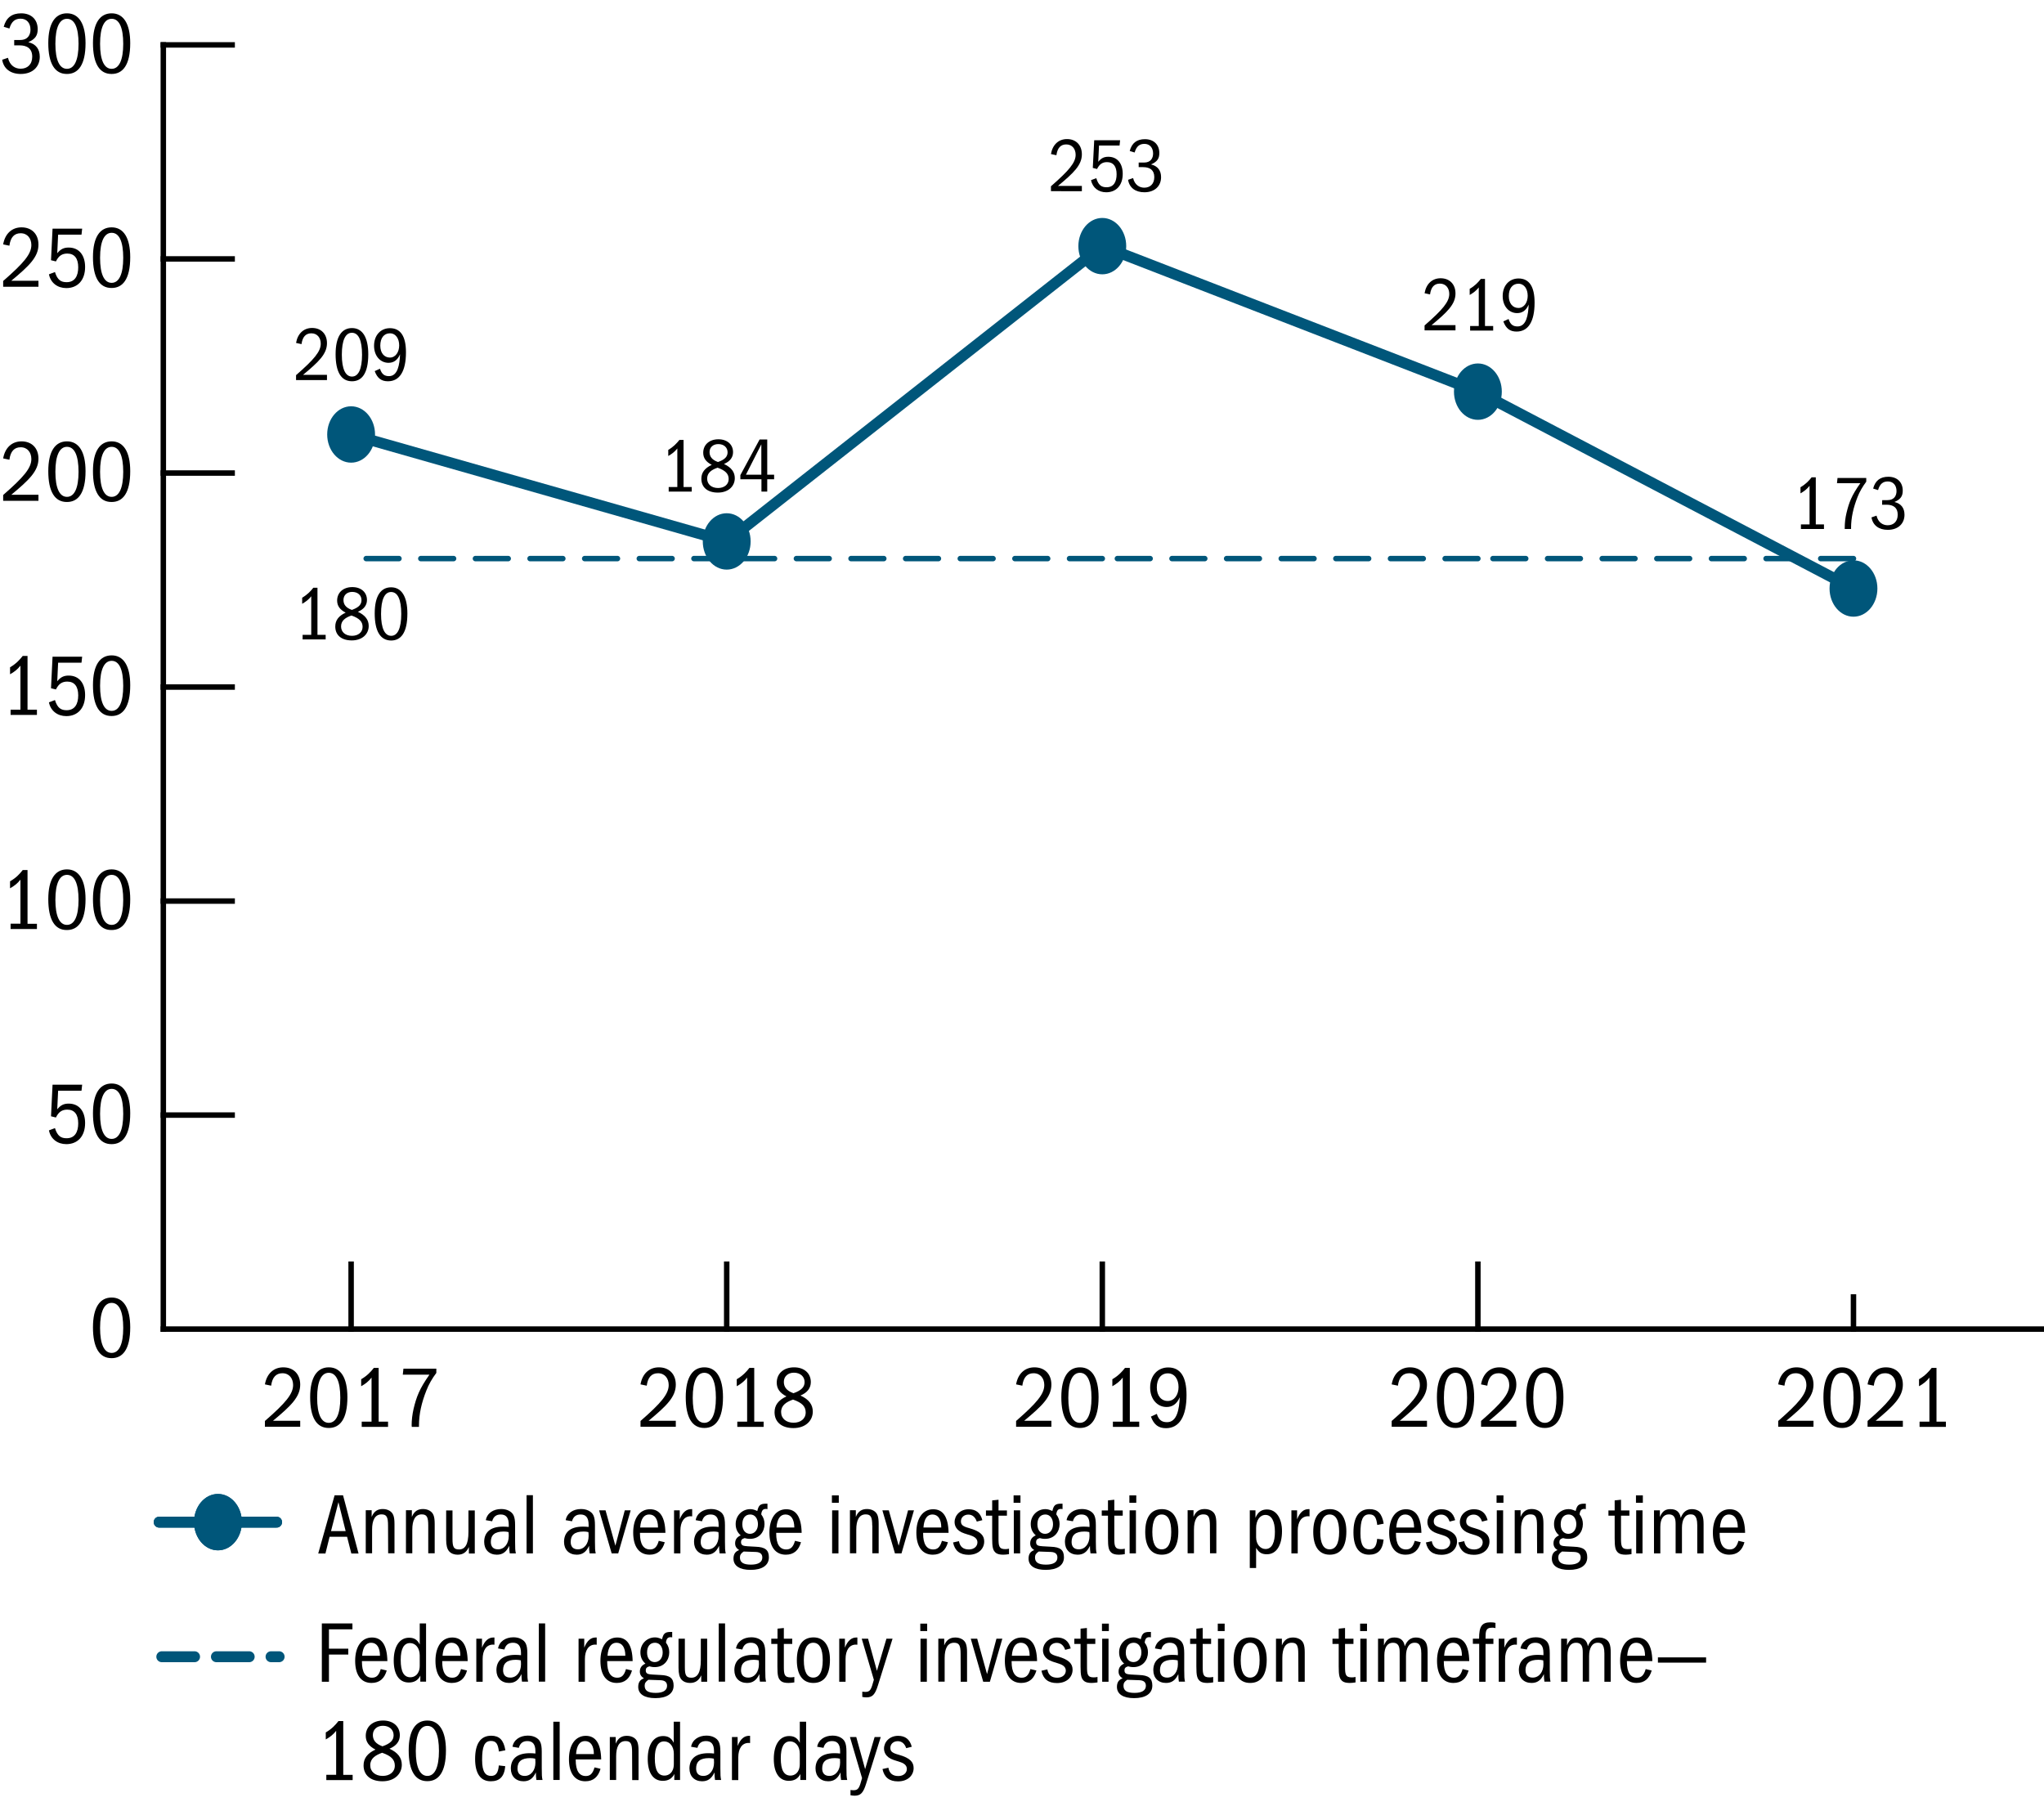 <?xml version="1.0" encoding="utf-8"?>
<!-- Generator: Adobe Illustrator 26.0.3, SVG Export Plug-In . SVG Version: 6.00 Build 0)  -->
<svg version="1.1" id="Layer_1" xmlns="http://www.w3.org/2000/svg" xmlns:xlink="http://www.w3.org/1999/xlink" x="0px" y="0px"
	 viewBox="0 0 187.1 164.94" style="enable-background:new 0 0 187.1 164.94;" xml:space="preserve">
<style type="text/css">
	.st0{fill:none;stroke:#000000;stroke-width:0.5;stroke-linecap:square;stroke-miterlimit:10;}
	.st1{fill:none;}
	.st2{fill:none;stroke:#00567A;stroke-linecap:round;stroke-miterlimit:10;stroke-dasharray:3,2;}
	.st3{fill:none;stroke:#00567A;stroke-width:0.5;stroke-linecap:round;stroke-miterlimit:10;stroke-dasharray:3,2;}
	.st4{fill:none;stroke:#00567A;stroke-linecap:round;stroke-miterlimit:10;}
	.st5{fill:#00567A;}
</style>
<g id="extras">
	<g>
		<line class="st0" x1="14.95" y1="121.66" x2="186.85" y2="121.66"/>
		<g>
			<g>
				<line class="st0" x1="32.14" y1="121.66" x2="32.14" y2="115.72"/>
				<line class="st0" x1="66.52" y1="121.66" x2="66.52" y2="115.72"/>
				<line class="st0" x1="100.9" y1="121.66" x2="100.9" y2="115.72"/>
				<line class="st0" x1="135.28" y1="121.66" x2="135.28" y2="115.72"/>
				<line class="st0" x1="169.66" y1="121.66" x2="169.66" y2="118.72"/>
			</g>
		</g>
	</g>
	<g>
		<g>
			<g>
				<path d="M8.51,121.5c0-1.85,0.65-2.73,1.71-2.73c1.1,0,1.7,0.98,1.7,2.73c0,2.02-0.69,2.82-1.7,2.82
					C9.1,124.33,8.51,123.35,8.51,121.5z M11.28,121.55c0-1.5-0.37-2.29-1.06-2.29c-0.66,0-1.06,0.75-1.06,2.29
					c0,1.5,0.38,2.29,1.06,2.29S11.28,123.05,11.28,121.55z"/>
			</g>
			<g>
				<path d="M6.1,104.19c0.75,0,1.06-0.57,1.06-1.36c0-0.81-0.34-1.26-1-1.26c-0.47,0-0.79,0.2-1.04,0.72l-0.45-0.11l0.14-2.89h2.71
					l-0.06,0.55H5.32l-0.08,1.7c0.32-0.39,0.61-0.52,1.05-0.52c0.97,0,1.5,0.73,1.5,1.78c0,1.23-0.7,1.93-1.72,1.93
					c-0.79,0-1.43-0.46-1.59-1.26l0.55-0.21C5.26,104,5.59,104.19,6.1,104.19z"/>
				<path d="M8.51,101.91c0-1.85,0.65-2.73,1.71-2.73c1.1,0,1.7,0.98,1.7,2.73c0,2.02-0.69,2.82-1.7,2.82
					C9.1,104.74,8.51,103.76,8.51,101.91z M11.28,101.96c0-1.5-0.37-2.29-1.06-2.29c-0.66,0-1.06,0.75-1.06,2.29
					c0,1.5,0.38,2.29,1.06,2.29S11.28,103.46,11.28,101.96z"/>
			</g>
			<g>
				<path d="M0.97,84.55h0.9v-4.03c-0.26,0.34-0.57,0.58-0.95,0.79v-0.64C1.47,80.36,1.8,80,2.08,79.64h0.44v4.92h0.86v0.48H0.97
					V84.55z"/>
				<path d="M4.42,82.31c0-1.85,0.65-2.73,1.71-2.73c1.1,0,1.7,0.98,1.7,2.73c0,2.02-0.69,2.82-1.7,2.82
					C5.01,85.15,4.42,84.17,4.42,82.31z M7.19,82.37c0-1.5-0.37-2.29-1.06-2.29c-0.66,0-1.06,0.75-1.06,2.29
					c0,1.5,0.38,2.29,1.06,2.29S7.19,83.87,7.19,82.37z"/>
				<path d="M8.51,82.31c0-1.85,0.65-2.73,1.71-2.73c1.1,0,1.7,0.98,1.7,2.73c0,2.02-0.69,2.82-1.7,2.82
					C9.1,85.15,8.51,84.17,8.51,82.31z M11.28,82.37c0-1.5-0.37-2.29-1.06-2.29c-0.66,0-1.06,0.75-1.06,2.29
					c0,1.5,0.38,2.29,1.06,2.29S11.28,83.87,11.28,82.37z"/>
			</g>
			<g>
				<path d="M0.97,64.96h0.9v-4.03c-0.26,0.34-0.57,0.58-0.95,0.79v-0.64c0.55-0.32,0.88-0.68,1.16-1.04h0.44v4.92h0.86v0.48H0.97
					V64.96z"/>
				<path d="M6.1,65.01c0.75,0,1.06-0.57,1.06-1.36c0-0.81-0.34-1.26-1-1.26c-0.47,0-0.79,0.2-1.04,0.72L4.67,63l0.14-2.89h2.71
					l-0.06,0.55H5.32l-0.08,1.7c0.32-0.39,0.61-0.52,1.05-0.52c0.97,0,1.5,0.73,1.5,1.78c0,1.23-0.7,1.93-1.72,1.93
					c-0.79,0-1.43-0.46-1.59-1.26l0.55-0.21C5.26,64.82,5.59,65.01,6.1,65.01z"/>
				<path d="M8.51,62.72c0-1.85,0.65-2.73,1.71-2.73c1.1,0,1.7,0.98,1.7,2.73c0,2.02-0.69,2.82-1.7,2.82
					C9.1,65.55,8.51,64.58,8.51,62.72z M11.28,62.78c0-1.5-0.37-2.29-1.06-2.29c-0.66,0-1.06,0.75-1.06,2.29
					c0,1.5,0.38,2.29,1.06,2.29S11.28,64.28,11.28,62.78z"/>
			</g>
			<g>
				<path d="M0.29,45.31c1.88-1.64,2.58-2.46,2.58-3.29c0-0.6-0.35-1.08-0.98-1.08c-0.57,0-0.93,0.36-1.03,1.14l-0.57-0.12
					c0.17-0.99,0.81-1.56,1.68-1.56c0.94,0,1.55,0.62,1.55,1.58c0,1.13-0.84,1.94-2.49,3.31h2.49v0.55H0.29V45.31z"/>
				<path d="M4.42,43.13c0-1.85,0.65-2.73,1.71-2.73c1.1,0,1.7,0.98,1.7,2.73c0,2.02-0.69,2.82-1.7,2.82
					C5.01,45.96,4.42,44.99,4.42,43.13z M7.19,43.19c0-1.5-0.37-2.29-1.06-2.29c-0.66,0-1.06,0.75-1.06,2.29
					c0,1.5,0.38,2.29,1.06,2.29S7.19,44.68,7.19,43.19z"/>
				<path d="M8.51,43.13c0-1.85,0.65-2.73,1.71-2.73c1.1,0,1.7,0.98,1.7,2.73c0,2.02-0.69,2.82-1.7,2.82
					C9.1,45.96,8.51,44.99,8.51,43.13z M11.28,43.19c0-1.5-0.37-2.29-1.06-2.29c-0.66,0-1.06,0.75-1.06,2.29
					c0,1.5,0.38,2.29,1.06,2.29S11.28,44.68,11.28,43.19z"/>
			</g>
			<g>
				<path d="M0.29,25.72c1.88-1.64,2.58-2.46,2.58-3.29c0-0.6-0.35-1.08-0.98-1.08c-0.57,0-0.93,0.36-1.03,1.14l-0.57-0.12
					c0.17-0.99,0.81-1.56,1.68-1.56c0.94,0,1.55,0.62,1.55,1.58c0,1.13-0.84,1.94-2.49,3.31h2.49v0.55H0.29V25.72z"/>
				<path d="M6.1,25.83c0.75,0,1.06-0.57,1.06-1.36c0-0.81-0.34-1.26-1-1.26c-0.47,0-0.79,0.2-1.04,0.72l-0.45-0.11l0.14-2.89h2.71
					l-0.06,0.55H5.32l-0.08,1.7c0.32-0.39,0.61-0.52,1.05-0.52c0.97,0,1.5,0.73,1.5,1.78c0,1.23-0.7,1.93-1.72,1.93
					c-0.79,0-1.43-0.46-1.59-1.26l0.55-0.21C5.26,25.64,5.59,25.83,6.1,25.83z"/>
				<path d="M8.51,23.54c0-1.85,0.65-2.73,1.71-2.73c1.1,0,1.7,0.98,1.7,2.73c0,2.02-0.69,2.82-1.7,2.82
					C9.1,26.37,8.51,25.4,8.51,23.54z M11.28,23.6c0-1.5-0.37-2.29-1.06-2.29c-0.66,0-1.06,0.75-1.06,2.29
					c0,1.5,0.38,2.29,1.06,2.29S11.28,25.09,11.28,23.6z"/>
			</g>
			<g>
				<path d="M1.3,3.66h0.55c0.7,0,0.94-0.47,0.94-0.95c0-0.61-0.35-1-0.9-1c-0.49,0-0.83,0.23-1.03,0.9L0.34,2.45
					c0.23-0.85,0.77-1.23,1.6-1.23c0.92,0,1.51,0.56,1.51,1.45c0,0.54-0.19,0.9-0.86,1.19c0.7,0.17,1.05,0.63,1.05,1.34
					C3.64,6.1,3,6.77,1.9,6.77c-0.92,0-1.57-0.47-1.7-1.3l0.53-0.18c0.17,0.74,0.69,1,1.16,1c0.62,0,1.06-0.39,1.06-1.1
					c0-0.73-0.46-1.04-1.16-1.04H1.3V3.66z"/>
				<path d="M4.42,3.95c0-1.85,0.65-2.73,1.71-2.73c1.1,0,1.7,0.98,1.7,2.73c0,2.02-0.69,2.82-1.7,2.82
					C5.01,6.78,4.42,5.8,4.42,3.95z M7.19,4.01c0-1.5-0.37-2.29-1.06-2.29c-0.66,0-1.06,0.75-1.06,2.29c0,1.5,0.38,2.29,1.06,2.29
					S7.19,5.5,7.19,4.01z"/>
				<path d="M8.51,3.95c0-1.85,0.65-2.73,1.71-2.73c1.1,0,1.7,0.98,1.7,2.73c0,2.02-0.69,2.82-1.7,2.82C9.1,6.78,8.51,5.8,8.51,3.95
					z M11.28,4.01c0-1.5-0.37-2.29-1.06-2.29c-0.66,0-1.06,0.75-1.06,2.29c0,1.5,0.38,2.29,1.06,2.29S11.28,5.5,11.28,4.01z"/>
			</g>
		</g>
		<line class="st0" x1="14.95" y1="121.66" x2="14.95" y2="4.11"/>
		<g>
			<g>
				<line class="st1" x1="14.95" y1="121.66" x2="19.25" y2="121.66"/>
				<line class="st0" x1="14.95" y1="102.07" x2="21.25" y2="102.07"/>
				<line class="st0" x1="14.95" y1="82.48" x2="21.25" y2="82.48"/>
				<line class="st0" x1="14.95" y1="62.89" x2="21.25" y2="62.89"/>
				<line class="st0" x1="14.95" y1="43.3" x2="21.25" y2="43.3"/>
				<line class="st0" x1="14.95" y1="23.7" x2="21.25" y2="23.7"/>
				<line class="st0" x1="14.95" y1="4.11" x2="21.25" y2="4.11"/>
			</g>
		</g>
	</g>
	<g>
		<g>
			<line class="st2" x1="14.81" y1="151.65" x2="25.55" y2="151.65"/>
			<g>
				<line class="st3" x1="66.52" y1="51.13" x2="32.14" y2="51.13"/>
				<line class="st3" x1="100.9" y1="51.13" x2="66.52" y2="51.13"/>
				<line class="st3" x1="135.28" y1="51.13" x2="100.9" y2="51.13"/>
				<line class="st3" x1="169.66" y1="51.13" x2="135.28" y2="51.13"/>
			</g>
		</g>
		<g>
			<line class="st4" x1="14.57" y1="139.33" x2="25.32" y2="139.33"/>
			<g>
				<line class="st4" x1="66.52" y1="49.56" x2="32.14" y2="39.77"/>
				<line class="st4" x1="100.9" y1="22.53" x2="66.52" y2="49.56"/>
				<line class="st4" x1="135.28" y1="35.85" x2="100.9" y2="22.53"/>
				<line class="st4" x1="169.66" y1="53.87" x2="135.28" y2="35.85"/>
			</g>
		</g>
	</g>
	<g>
		<g>
			<g>
				<rect x="98.53" y="71.53" class="st1" width="5.1" height="6"/>
			</g>
		</g>
		<g>
			<g>
				<rect x="17.4" y="136.33" class="st1" width="5.1" height="6"/>
				<ellipse class="st5" cx="19.95" cy="139.33" rx="2.19" ry="2.58"/>
			</g>
			<g>
				<g>
					<rect x="29.59" y="36.77" class="st1" width="5.1" height="6"/>
					<ellipse class="st5" cx="32.14" cy="39.77" rx="2.19" ry="2.58"/>
				</g>
				<g>
					<rect x="63.97" y="46.56" class="st1" width="5.1" height="6"/>
					<ellipse class="st5" cx="66.52" cy="49.56" rx="2.19" ry="2.58"/>
				</g>
				<g>
					<rect x="98.35" y="19.53" class="st1" width="5.1" height="6"/>
					<ellipse class="st5" cx="100.9" cy="22.53" rx="2.19" ry="2.58"/>
				</g>
				<g>
					<rect x="132.73" y="32.85" class="st1" width="5.1" height="6"/>
					<ellipse class="st5" cx="135.28" cy="35.85" rx="2.19" ry="2.58"/>
				</g>
				<g>
					<rect x="167.11" y="50.87" class="st1" width="5.1" height="6"/>
					<ellipse class="st5" cx="169.66" cy="53.87" rx="2.19" ry="2.58"/>
				</g>
			</g>
		</g>
	</g>
	<g>
		<g>
			<path d="M162.77,130.07c1.88-1.64,2.58-2.46,2.58-3.29c0-0.6-0.35-1.08-0.98-1.08c-0.57,0-0.93,0.36-1.03,1.14l-0.57-0.12
				c0.17-0.99,0.81-1.56,1.68-1.56c0.94,0,1.55,0.62,1.55,1.58c0,1.13-0.84,1.94-2.49,3.31H166v0.55h-3.23V130.07z"/>
			<path d="M166.91,127.89c0-1.85,0.65-2.73,1.71-2.73c1.1,0,1.7,0.98,1.7,2.73c0,2.02-0.69,2.82-1.7,2.82
				C167.49,130.72,166.91,129.74,166.91,127.89z M169.67,127.95c0-1.5-0.37-2.29-1.06-2.29c-0.66,0-1.06,0.75-1.06,2.29
				c0,1.5,0.38,2.29,1.06,2.29S169.67,129.44,169.67,127.95z"/>
			<path d="M170.95,130.07c1.88-1.64,2.58-2.46,2.58-3.29c0-0.6-0.35-1.08-0.98-1.08c-0.57,0-0.93,0.36-1.03,1.14l-0.57-0.12
				c0.17-0.99,0.81-1.56,1.68-1.56c0.94,0,1.55,0.62,1.55,1.58c0,1.13-0.84,1.94-2.49,3.31h2.49v0.55h-3.23V130.07z"/>
			<path d="M175.71,130.13h0.9v-4.03c-0.26,0.34-0.57,0.58-0.95,0.79v-0.64c0.55-0.32,0.88-0.68,1.16-1.04h0.44v4.92h0.86v0.48
				h-2.41V130.13z"/>
		</g>
		<g>
			<path d="M127.39,130.07c1.88-1.64,2.58-2.46,2.58-3.29c0-0.6-0.35-1.08-0.98-1.08c-0.57,0-0.93,0.36-1.03,1.14l-0.57-0.12
				c0.17-0.99,0.81-1.56,1.68-1.56c0.94,0,1.55,0.62,1.55,1.58c0,1.13-0.84,1.94-2.49,3.31h2.49v0.55h-3.23
				C127.39,130.6,127.39,130.07,127.39,130.07z"/>
			<path d="M131.53,127.89c0-1.85,0.65-2.73,1.71-2.73c1.1,0,1.7,0.98,1.7,2.73c0,2.02-0.69,2.82-1.7,2.82
				C132.11,130.72,131.53,129.74,131.53,127.89z M134.29,127.95c0-1.5-0.37-2.29-1.06-2.29c-0.66,0-1.06,0.75-1.06,2.29
				c0,1.5,0.38,2.29,1.06,2.29S134.29,129.44,134.29,127.95z"/>
			<path d="M135.57,130.07c1.88-1.64,2.58-2.46,2.58-3.29c0-0.6-0.35-1.08-0.98-1.08c-0.57,0-0.93,0.36-1.03,1.14l-0.57-0.12
				c0.17-0.99,0.81-1.56,1.68-1.56c0.94,0,1.55,0.62,1.55,1.58c0,1.13-0.84,1.94-2.49,3.31h2.49v0.55h-3.23V130.07z"/>
			<path d="M139.7,127.89c0-1.85,0.65-2.73,1.71-2.73c1.1,0,1.7,0.98,1.7,2.73c0,2.02-0.69,2.82-1.7,2.82
				C140.29,130.72,139.7,129.74,139.7,127.89z M142.47,127.95c0-1.5-0.37-2.29-1.06-2.29c-0.66,0-1.06,0.75-1.06,2.29
				c0,1.5,0.38,2.29,1.06,2.29S142.47,129.44,142.47,127.95z"/>
		</g>
		<g>
			<path d="M93.01,130.07c1.88-1.64,2.58-2.46,2.58-3.29c0-0.6-0.35-1.08-0.98-1.08c-0.57,0-0.93,0.36-1.03,1.14l-0.57-0.12
				c0.17-0.99,0.81-1.56,1.68-1.56c0.94,0,1.55,0.62,1.55,1.58c0,1.13-0.84,1.94-2.49,3.31h2.49v0.55h-3.23V130.07z"/>
			<path d="M97.15,127.89c0-1.85,0.65-2.73,1.71-2.73c1.1,0,1.7,0.98,1.7,2.73c0,2.02-0.69,2.82-1.7,2.82
				C97.73,130.72,97.15,129.74,97.15,127.89z M99.91,127.95c0-1.5-0.37-2.29-1.06-2.29c-0.66,0-1.06,0.75-1.06,2.29
				c0,1.5,0.38,2.29,1.06,2.29S99.91,129.44,99.91,127.95z"/>
			<path d="M101.87,130.13h0.9v-4.03c-0.26,0.34-0.57,0.58-0.95,0.79v-0.64c0.55-0.32,0.88-0.68,1.16-1.04h0.44v4.92h0.86v0.48
				h-2.41C101.87,130.61,101.87,130.13,101.87,130.13z"/>
			<path d="M106.83,130.18c0.92,0,1.11-1.2,1.16-2.28c-0.28,0.65-0.7,0.89-1.21,0.89c-0.83,0-1.5-0.7-1.5-1.78
				c0-1.11,0.7-1.84,1.65-1.84c1.11,0,1.68,0.83,1.68,2.53c0,1.96-0.66,3.03-1.88,3.03c-0.67,0-1.1-0.3-1.38-1.06l0.54-0.25
				C106.08,130.04,106.41,130.18,106.83,130.18z M107.88,126.97c0-0.7-0.35-1.26-0.98-1.26c-0.62,0-1.01,0.5-1.01,1.29
				c0,0.77,0.42,1.24,1,1.24C107.51,128.24,107.88,127.65,107.88,126.97z"/>
		</g>
		<g>
			<path d="M58.63,130.07c1.88-1.64,2.58-2.46,2.58-3.29c0-0.6-0.35-1.08-0.98-1.08c-0.57,0-0.93,0.36-1.03,1.14l-0.57-0.12
				c0.17-0.99,0.81-1.56,1.68-1.56c0.94,0,1.55,0.62,1.55,1.58c0,1.13-0.84,1.94-2.49,3.31h2.49v0.55h-3.23V130.07z"/>
			<path d="M62.77,127.89c0-1.85,0.65-2.73,1.71-2.73c1.1,0,1.7,0.98,1.7,2.73c0,2.02-0.69,2.82-1.7,2.82
				C63.35,130.72,62.77,129.74,62.77,127.89z M65.53,127.95c0-1.5-0.37-2.29-1.06-2.29c-0.66,0-1.06,0.75-1.06,2.29
				c0,1.5,0.38,2.29,1.06,2.29S65.53,129.44,65.53,127.95z"/>
			<path d="M67.49,130.13h0.9v-4.03c-0.26,0.34-0.57,0.58-0.95,0.79v-0.64c0.55-0.32,0.88-0.68,1.16-1.04h0.44v4.92h0.86v0.48h-2.41
				C67.49,130.61,67.49,130.13,67.49,130.13z"/>
			<path d="M74.4,129.21c0,0.83-0.66,1.51-1.77,1.51c-1.11,0-1.73-0.58-1.73-1.45c0-0.63,0.33-1.1,1.09-1.45
				c-0.62-0.32-0.89-0.72-0.89-1.26c0-0.82,0.62-1.4,1.59-1.4c0.93,0,1.53,0.55,1.53,1.35c0,0.55-0.32,0.97-0.95,1.23
				C74.06,128.1,74.4,128.59,74.4,129.21z M71.5,129.25c0,0.6,0.47,0.98,1.14,0.98c0.63,0,1.11-0.35,1.11-0.94
				c0-0.54-0.32-0.89-1.16-1.18C71.97,128.33,71.5,128.64,71.5,129.25z M73.65,126.51c0-0.5-0.39-0.86-0.98-0.86
				c-0.54,0-0.92,0.34-0.92,0.84c0,0.46,0.24,0.81,0.88,1.04C73.37,127.27,73.65,126.95,73.65,126.51z"/>
		</g>
		<g>
			<path d="M24.25,130.07c1.88-1.64,2.58-2.46,2.58-3.29c0-0.6-0.35-1.08-0.98-1.08c-0.57,0-0.93,0.36-1.03,1.14l-0.57-0.12
				c0.17-0.99,0.81-1.56,1.68-1.56c0.94,0,1.55,0.62,1.55,1.58c0,1.13-0.84,1.94-2.49,3.31h2.49v0.55h-3.23V130.07z"/>
			<path d="M28.39,127.89c0-1.85,0.65-2.73,1.71-2.73c1.1,0,1.7,0.98,1.7,2.73c0,2.02-0.69,2.82-1.7,2.82
				C28.97,130.72,28.39,129.74,28.39,127.89z M31.15,127.95c0-1.5-0.37-2.29-1.06-2.29c-0.66,0-1.06,0.75-1.06,2.29
				c0,1.5,0.38,2.29,1.06,2.29S31.15,129.44,31.15,127.95z"/>
			<path d="M33.11,130.13h0.9v-4.03c-0.26,0.34-0.57,0.58-0.95,0.79v-0.64c0.55-0.32,0.88-0.68,1.16-1.04h0.44v4.92h0.86v0.48h-2.41
				V130.13z"/>
			<path d="M37.68,130.5c0-0.51,0.06-1.03,0.18-1.55c0.26-1.08,0.53-1.82,1.45-3.12h-2.44l0.06-0.55h3.01v0.39
				c-0.39,0.52-0.7,1.06-0.91,1.61c-0.44,1.11-0.68,2.14-0.68,3.23v0.1h-0.66v-0.11H37.68z"/>
		</g>
	</g>
	<g>
		<g>
			<path d="M27.1,34.34c1.65-1.44,2.26-2.16,2.26-2.88c0-0.53-0.31-0.95-0.86-0.95c-0.5,0-0.81,0.31-0.9,0.99l-0.5-0.11
				c0.15-0.87,0.71-1.37,1.47-1.37c0.82,0,1.36,0.55,1.36,1.39c0,0.99-0.74,1.7-2.19,2.9h2.19v0.48H27.1V34.34z"/>
			<path d="M30.72,32.42c0-1.62,0.57-2.39,1.5-2.39c0.96,0,1.49,0.85,1.49,2.4c0,1.77-0.6,2.47-1.49,2.47
				C31.23,34.9,30.72,34.05,30.72,32.42z M33.14,32.47c0-1.32-0.32-2.01-0.93-2.01c-0.58,0-0.92,0.66-0.92,2.01
				c0,1.32,0.34,2,0.93,2C32.81,34.47,33.14,33.78,33.14,32.47z"/>
			<path d="M35.61,34.43c0.8,0,0.97-1.05,1.01-2c-0.25,0.57-0.61,0.78-1.06,0.78c-0.73,0-1.32-0.61-1.32-1.56
				c0-0.97,0.61-1.61,1.45-1.61c0.97,0,1.47,0.73,1.47,2.21c0,1.72-0.57,2.65-1.65,2.65c-0.59,0-0.97-0.27-1.21-0.93l0.48-0.22
				C34.96,34.31,35.25,34.43,35.61,34.43z M36.54,31.62c0-0.62-0.31-1.11-0.85-1.11c-0.54,0-0.88,0.43-0.88,1.13
				c0,0.67,0.36,1.09,0.88,1.09C36.22,32.73,36.54,32.21,36.54,31.62z"/>
		</g>
	</g>
	<g>
		<g>
			<path d="M96.2,17.05c1.65-1.44,2.26-2.16,2.26-2.88c0-0.53-0.31-0.95-0.86-0.95c-0.5,0-0.81,0.31-0.9,0.99l-0.5-0.11
				c0.15-0.87,0.71-1.37,1.47-1.37c0.82,0,1.36,0.55,1.36,1.39c0,0.99-0.74,1.7-2.19,2.9h2.19v0.48H96.2V17.05z"/>
			<path d="M101.29,17.14c0.66,0,0.92-0.5,0.92-1.19c0-0.71-0.29-1.11-0.88-1.11c-0.41,0-0.69,0.18-0.91,0.63l-0.39-0.1l0.13-2.53
				h2.37l-0.05,0.48h-1.88l-0.07,1.49c0.28-0.34,0.53-0.46,0.92-0.46c0.85,0,1.32,0.64,1.32,1.56c0,1.08-0.62,1.69-1.51,1.69
				c-0.69,0-1.25-0.4-1.39-1.11l0.48-0.18C100.55,16.97,100.84,17.14,101.29,17.14z"/>
			<path d="M104.24,14.88h0.48c0.62,0,0.83-0.41,0.83-0.83c0-0.53-0.31-0.88-0.79-0.88c-0.43,0-0.73,0.2-0.9,0.79l-0.45-0.14
				c0.2-0.75,0.67-1.08,1.39-1.08c0.8,0,1.32,0.49,1.32,1.27c0,0.48-0.17,0.79-0.76,1.04c0.61,0.15,0.92,0.55,0.92,1.17
				c0,0.79-0.56,1.38-1.53,1.38c-0.81,0-1.37-0.41-1.49-1.14l0.46-0.16c0.15,0.64,0.6,0.88,1.02,0.88c0.54,0,0.92-0.34,0.92-0.97
				c0-0.64-0.4-0.91-1.02-0.91h-0.41v-0.42H104.24z"/>
		</g>
	</g>
	<g>
		<g>
			<path d="M61.21,44.58H62v-3.53c-0.23,0.3-0.5,0.5-0.83,0.69v-0.56c0.48-0.28,0.77-0.6,1.02-0.91h0.38v4.31h0.75V45h-2.11V44.58z"
				/>
			<path d="M67.26,43.77c0,0.73-0.58,1.32-1.55,1.32s-1.51-0.5-1.51-1.27c0-0.55,0.29-0.96,0.95-1.27
				c-0.54-0.28-0.78-0.63-0.78-1.11c0-0.72,0.55-1.23,1.39-1.23c0.81,0,1.34,0.48,1.34,1.18c0,0.48-0.28,0.85-0.83,1.08
				C66.97,42.8,67.26,43.23,67.26,43.77z M64.73,43.81c0,0.53,0.41,0.86,1,0.86c0.55,0,0.97-0.31,0.97-0.82
				c0-0.47-0.28-0.78-1.02-1.04C65.14,43,64.73,43.27,64.73,43.81z M66.6,41.4c0-0.44-0.34-0.75-0.85-0.75
				c-0.47,0-0.8,0.29-0.8,0.73c0,0.4,0.21,0.71,0.77,0.91C66.36,42.07,66.6,41.79,66.6,41.4z"/>
			<path d="M69.7,43.87h-1.93v-0.38l1.76-3.26h0.7v3.22h0.63v0.42h-0.63V45H69.7V43.87z M68.28,43.45h1.41v-2.78L68.28,43.45z"/>
		</g>
	</g>
	<g>
		<g>
			<path d="M164.85,48h0.79v-3.53c-0.23,0.3-0.5,0.5-0.83,0.69V44.6c0.48-0.28,0.77-0.59,1.02-0.91h0.38V48h0.75v0.42h-2.11V48z"/>
			<path d="M168.86,48.32c0-0.45,0.05-0.9,0.16-1.36c0.23-0.95,0.46-1.6,1.27-2.73h-2.14l0.05-0.48h2.63v0.34
				c-0.34,0.46-0.61,0.92-0.8,1.41c-0.38,0.97-0.59,1.88-0.59,2.83v0.09h-0.58L168.86,48.32L168.86,48.32z"/>
			<path d="M172.29,45.78h0.48c0.62,0,0.83-0.41,0.83-0.83c0-0.53-0.31-0.88-0.79-0.88c-0.43,0-0.73,0.2-0.9,0.79l-0.45-0.14
				c0.2-0.75,0.67-1.08,1.39-1.08c0.8,0,1.32,0.49,1.32,1.27c0,0.48-0.17,0.79-0.76,1.04c0.61,0.15,0.92,0.55,0.92,1.17
				c0,0.79-0.56,1.38-1.53,1.38c-0.81,0-1.37-0.41-1.49-1.14l0.46-0.16c0.15,0.64,0.6,0.88,1.02,0.88c0.54,0,0.92-0.34,0.92-0.97
				c0-0.64-0.4-0.91-1.02-0.91h-0.41L172.29,45.78L172.29,45.78z"/>
		</g>
	</g>
	<g>
		<g>
			<path d="M130.4,29.79c1.65-1.44,2.26-2.16,2.26-2.88c0-0.53-0.31-0.95-0.86-0.95c-0.5,0-0.81,0.31-0.9,0.99l-0.5-0.11
				c0.15-0.87,0.71-1.37,1.47-1.37c0.82,0,1.36,0.55,1.36,1.39c0,0.99-0.74,1.7-2.19,2.9h2.19v0.48h-2.83V29.79z"/>
			<path d="M134.57,29.84h0.79v-3.53c-0.23,0.3-0.5,0.5-0.83,0.69v-0.56c0.48-0.28,0.77-0.59,1.02-0.91h0.38v4.31h0.75v0.42h-2.11
				V29.84z"/>
			<path d="M138.92,29.88c0.8,0,0.97-1.05,1.01-2c-0.25,0.57-0.61,0.78-1.06,0.78c-0.73,0-1.32-0.61-1.32-1.56
				c0-0.97,0.61-1.61,1.45-1.61c0.97,0,1.47,0.73,1.47,2.21c0,1.72-0.57,2.65-1.65,2.65c-0.59,0-0.97-0.27-1.21-0.93l0.48-0.22
				C138.26,29.76,138.55,29.88,138.92,29.88z M139.84,27.08c0-0.62-0.31-1.11-0.85-1.11c-0.54,0-0.88,0.43-0.88,1.13
				c0,0.67,0.36,1.09,0.88,1.09C139.52,28.19,139.84,27.67,139.84,27.08z"/>
		</g>
	</g>
	<g>
		<g>
			<path d="M27.7,58.11h0.79v-3.53c-0.23,0.3-0.5,0.5-0.83,0.69v-0.56c0.48-0.28,0.77-0.59,1.02-0.91h0.38v4.31h0.75v0.42H27.7
				V58.11z"/>
			<path d="M33.75,57.3c0,0.73-0.58,1.32-1.55,1.32c-0.97,0-1.51-0.5-1.51-1.27c0-0.55,0.29-0.97,0.95-1.27
				c-0.54-0.28-0.78-0.63-0.78-1.11c0-0.72,0.55-1.23,1.39-1.23c0.81,0,1.34,0.48,1.34,1.18c0,0.48-0.28,0.85-0.83,1.08
				C33.46,56.33,33.75,56.76,33.75,57.3z M31.22,57.34c0,0.53,0.41,0.86,1,0.86c0.55,0,0.97-0.31,0.97-0.82
				c0-0.47-0.28-0.78-1.02-1.04C31.63,56.53,31.22,56.8,31.22,57.34z M33.09,54.93c0-0.44-0.34-0.75-0.85-0.75
				c-0.47,0-0.8,0.29-0.8,0.74c0,0.4,0.21,0.71,0.77,0.91C32.85,55.6,33.09,55.33,33.09,54.93z"/>
			<path d="M34.3,56.15c0-1.62,0.57-2.39,1.5-2.39c0.96,0,1.49,0.85,1.49,2.4c0,1.77-0.6,2.47-1.49,2.47
				C34.81,58.62,34.3,57.77,34.3,56.15z M36.73,56.2c0-1.32-0.32-2.01-0.93-2.01c-0.58,0-0.92,0.66-0.92,2.01c0,1.32,0.34,2,0.93,2
				S36.73,57.5,36.73,56.2z"/>
		</g>
	</g>
	<line class="st3" x1="14.81" y1="151.65" x2="25.55" y2="151.65"/>
	<line class="st4" x1="14.57" y1="139.33" x2="25.32" y2="139.33"/>
	<g>
		<rect x="17.4" y="136.33" class="st1" width="5.1" height="6"/>
		<ellipse class="st5" cx="19.95" cy="139.33" rx="2.19" ry="2.58"/>
	</g>
	<g>
		<g>
			<g>
				<path d="M29.46,148.6h2.8v0.54h-2.15v1.77h1.77v0.54h-1.77v2.49h-0.65V148.6z"/>
				<path d="M34.01,154.05c-0.96,0-1.5-0.74-1.5-2.02c0-1.34,0.61-2.14,1.54-2.14c0.89,0,1.38,0.68,1.41,2.16h-2.33v0.06
					c0,0.97,0.32,1.46,0.92,1.46c0.37,0,0.63-0.18,0.8-0.79l0.55,0.13C35.19,153.64,34.75,154.05,34.01,154.05z M33.97,150.37
					c-0.46,0-0.76,0.37-0.82,1.19h1.63C34.78,150.79,34.48,150.37,33.97,150.37z"/>
				<path d="M38.48,153.38c-0.22,0.44-0.58,0.63-1.06,0.63c-0.9,0-1.38-0.76-1.38-2.01c0-1.3,0.54-2.09,1.4-2.09
					c0.42,0,0.75,0.14,0.98,0.62v-1.93H39v5.33h-0.53L38.48,153.38L38.48,153.38z M37.53,150.4c-0.55,0-0.85,0.5-0.85,1.54
					c0,1.09,0.29,1.59,0.89,1.59c0.38,0,0.85-0.27,0.85-1.06v-0.94C38.42,150.86,38.05,150.4,37.53,150.4z"/>
				<path d="M41.36,154.05c-0.96,0-1.5-0.74-1.5-2.02c0-1.34,0.61-2.14,1.54-2.14c0.89,0,1.38,0.68,1.41,2.16h-2.33v0.06
					c0,0.97,0.32,1.46,0.92,1.46c0.37,0,0.63-0.18,0.8-0.79l0.55,0.13C42.55,153.64,42.11,154.05,41.36,154.05z M41.33,150.37
					c-0.46,0-0.76,0.37-0.82,1.19h1.63C42.14,150.79,41.84,150.37,41.33,150.37z"/>
				<path d="M43.6,150h0.52v0.82c0.26-0.66,0.62-0.93,1.04-0.93h0.1v0.66l-0.14-0.01c-0.6,0-0.94,0.52-0.94,1.32v2.08H43.6V150z"/>
				<path d="M47.73,153.24c-0.27,0.58-0.62,0.81-1.13,0.81c-0.7,0-1.16-0.46-1.16-1.17c0-0.79,0.47-1.4,1.73-1.4
					c0.2,0,0.34,0.01,0.52,0.03v-0.2c0-0.69-0.28-0.94-0.74-0.94c-0.39,0-0.66,0.18-0.78,0.62l-0.58-0.1
					c0.11-0.64,0.69-1.02,1.4-1.02c0.27,0,0.5,0.05,0.7,0.15c0.41,0.22,0.58,0.5,0.58,1.33v1.5c0,0.64,0.01,0.81,0.07,1.08h-0.56
					C47.76,153.75,47.73,153.54,47.73,153.24z M47.22,151.93c-0.81,0-1.17,0.32-1.17,0.95c0,0.41,0.2,0.68,0.66,0.68
					c0.58,0,0.98-0.52,0.98-1.22c0-0.12-0.01-0.32-0.02-0.36C47.52,151.95,47.39,151.93,47.22,151.93z"/>
				<path d="M49.32,148.6h0.58v5.33h-0.58V148.6z"/>
				<path d="M52.96,150h0.52v0.82c0.26-0.66,0.62-0.93,1.04-0.93h0.1v0.66l-0.14-0.01c-0.6,0-0.94,0.52-0.94,1.32v2.08h-0.58V150z"
					/>
				<path d="M56.46,154.05c-0.96,0-1.5-0.74-1.5-2.02c0-1.34,0.61-2.14,1.54-2.14c0.89,0,1.38,0.68,1.41,2.16h-2.33v0.06
					c0,0.97,0.32,1.46,0.92,1.46c0.37,0,0.63-0.18,0.8-0.79l0.55,0.13C57.64,153.64,57.2,154.05,56.46,154.05z M56.43,150.37
					c-0.46,0-0.76,0.37-0.82,1.19h1.63C57.24,150.79,56.94,150.37,56.43,150.37z"/>
				<path d="M61.66,154.29c0,0.76-0.65,1.15-1.67,1.15c-1,0-1.57-0.37-1.57-1.03c0-0.41,0.17-0.66,0.52-0.78
					c-0.26-0.17-0.37-0.36-0.37-0.62c0-0.36,0.18-0.58,0.51-0.73c-0.32-0.28-0.46-0.62-0.46-1.04c0-0.78,0.61-1.36,1.33-1.36
					c0.16,0,0.33,0.02,0.65,0.17c0.12-0.5,0.25-0.67,0.79-0.67h0.14v0.5c-0.03-0.01-0.08-0.02-0.15-0.02c-0.23,0-0.38,0.11-0.42,0.5
					c0.22,0.29,0.3,0.57,0.3,0.89c0,0.7-0.47,1.35-1.33,1.35c-0.2,0-0.34-0.03-0.49-0.07c-0.25,0.07-0.33,0.18-0.33,0.37
					c0,0.34,0.26,0.35,0.62,0.38l0.72,0.04C61.32,153.35,61.66,153.62,61.66,154.29z M59.01,154.3c0,0.45,0.3,0.66,1.01,0.66
					c0.68,0,1.04-0.23,1.04-0.65c0-0.32-0.19-0.49-0.58-0.51s-0.77-0.03-1.13-0.04C59.1,153.93,59.01,154.08,59.01,154.3z
					 M60.66,151.26c0-0.48-0.25-0.89-0.7-0.89s-0.73,0.32-0.73,0.9c0,0.55,0.3,0.87,0.7,0.87
					C60.36,152.14,60.66,151.78,60.66,151.26z"/>
				<path d="M64.19,153.35c-0.22,0.48-0.54,0.7-1.03,0.7c-0.3,0-0.58-0.09-0.78-0.31c-0.18-0.21-0.27-0.54-0.27-1.07V150h0.58v2.61
					c0,0.74,0.12,0.96,0.6,0.96c0.55,0,0.86-0.46,0.86-1.6V150h0.58v3.94h-0.54V153.35z"/>
				<path d="M65.79,148.6h0.58v5.33h-0.58V148.6z"/>
				<path d="M69.51,153.24c-0.27,0.58-0.62,0.81-1.13,0.81c-0.7,0-1.16-0.46-1.16-1.17c0-0.79,0.47-1.4,1.73-1.4
					c0.2,0,0.34,0.01,0.52,0.03v-0.2c0-0.69-0.28-0.94-0.74-0.94c-0.39,0-0.66,0.18-0.78,0.62l-0.58-0.1
					c0.11-0.64,0.69-1.02,1.4-1.02c0.27,0,0.5,0.05,0.7,0.15c0.41,0.22,0.58,0.5,0.58,1.33v1.5c0,0.64,0.01,0.81,0.07,1.08h-0.56
					C69.53,153.75,69.51,153.54,69.51,153.24z M69,151.93c-0.81,0-1.17,0.32-1.17,0.95c0,0.41,0.2,0.68,0.66,0.68
					c0.58,0,0.98-0.52,0.98-1.22c0-0.12-0.01-0.32-0.02-0.36C69.3,151.95,69.16,151.93,69,151.93z"/>
				<path d="M72.17,154.05c-0.3,0-0.51-0.05-0.65-0.15c-0.3-0.22-0.36-0.54-0.36-1.36v-2.06H70.6V150h0.57v-0.92l0.58-0.06V150h0.77
					v0.48h-0.77v2.06c0,0.71,0.04,1,0.61,1c0.14,0,0.23-0.01,0.35-0.04v0.5C72.48,154.03,72.36,154.05,72.17,154.05z"/>
				<path d="M72.94,151.97c0-1.37,0.54-2.09,1.53-2.09c0.97,0,1.5,0.78,1.5,2.04c0,1.4-0.52,2.13-1.52,2.13
					C73.45,154.05,72.94,153.27,72.94,151.97z M75.31,151.97c0-1.06-0.3-1.6-0.87-1.6s-0.86,0.57-0.86,1.6
					c0,1.06,0.3,1.59,0.86,1.59S75.31,153.03,75.31,151.97z"/>
				<path d="M76.82,150h0.52v0.82c0.26-0.66,0.62-0.93,1.04-0.93h0.1v0.66l-0.14-0.01c-0.6,0-0.94,0.52-0.94,1.32v2.08h-0.58
					C76.82,153.94,76.82,150,76.82,150z"/>
				<path d="M79.2,154.87c0.46,0,0.54-0.2,0.79-1.11L78.88,150h0.58l0.81,2.94l0.87-2.94h0.56l-1.34,4.28
					c-0.26,0.83-0.5,1.09-1.05,1.09c-0.16,0-0.26-0.02-0.38-0.04v-0.48C79.06,154.86,79.11,154.87,79.2,154.87z"/>
				<path d="M84.24,148.62h0.63v0.68h-0.63V148.62z M84.26,150h0.58v3.94h-0.58V150z"/>
				<path d="M87.93,151.39c0-0.78-0.13-1.02-0.6-1.02c-0.6,0-0.86,0.54-0.86,1.39v2.17h-0.58V150h0.54v0.61
					c0.22-0.54,0.57-0.72,1.02-0.72c0.25,0,0.45,0.06,0.62,0.16c0.32,0.2,0.45,0.49,0.45,1.2v2.69h-0.58L87.93,151.39L87.93,151.39z
					"/>
				<path d="M88.86,150h0.59l0.9,3.24l0.86-3.24h0.54l-1.14,3.94H90L88.86,150z"/>
				<path d="M93.48,154.05c-0.96,0-1.5-0.74-1.5-2.02c0-1.34,0.61-2.14,1.54-2.14c0.89,0,1.38,0.68,1.41,2.16H92.6v0.06
					c0,0.97,0.32,1.46,0.92,1.46c0.37,0,0.63-0.18,0.8-0.79l0.55,0.13C94.66,153.64,94.22,154.05,93.48,154.05z M93.44,150.37
					c-0.46,0-0.76,0.37-0.82,1.19h1.63C94.25,150.79,93.95,150.37,93.44,150.37z"/>
				<path d="M95.47,151.06c0-0.6,0.5-1.17,1.29-1.17c0.63,0,1.07,0.3,1.25,1l-0.51,0.13c-0.14-0.42-0.41-0.64-0.77-0.64
					c-0.42,0-0.68,0.28-0.68,0.61s0.17,0.47,0.76,0.63c1.08,0.3,1.37,0.7,1.37,1.22c0,0.66-0.52,1.22-1.43,1.22
					c-0.79,0-1.26-0.36-1.42-1.13l0.54-0.12c0.09,0.51,0.39,0.76,0.91,0.76c0.48,0,0.78-0.29,0.78-0.65c0-0.3-0.22-0.5-0.58-0.62
					l-0.62-0.2C95.56,151.84,95.47,151.32,95.47,151.06z"/>
				<path d="M99.92,154.05c-0.29,0-0.51-0.05-0.65-0.15c-0.3-0.22-0.36-0.54-0.36-1.36v-2.06h-0.57V150h0.57v-0.92l0.58-0.06V150
					h0.77v0.48H99.5v2.06c0,0.71,0.04,1,0.61,1c0.14,0,0.23-0.01,0.35-0.04v0.5C100.23,154.03,100.11,154.05,99.92,154.05z"/>
				<path d="M100.87,148.62h0.63v0.68h-0.63V148.62z M100.89,150h0.58v3.94h-0.58V150z"/>
				<path d="M105.48,154.29c0,0.76-0.65,1.15-1.67,1.15c-1,0-1.57-0.37-1.57-1.03c0-0.41,0.17-0.66,0.52-0.78
					c-0.26-0.17-0.37-0.36-0.37-0.62c0-0.36,0.18-0.58,0.51-0.73c-0.32-0.28-0.46-0.62-0.46-1.04c0-0.78,0.61-1.36,1.33-1.36
					c0.16,0,0.33,0.02,0.65,0.17c0.12-0.5,0.25-0.67,0.79-0.67h0.14v0.5c-0.03-0.01-0.08-0.02-0.15-0.02c-0.23,0-0.38,0.11-0.42,0.5
					c0.22,0.29,0.3,0.57,0.3,0.89c0,0.7-0.47,1.35-1.33,1.35c-0.2,0-0.34-0.03-0.49-0.07c-0.25,0.07-0.33,0.18-0.33,0.37
					c0,0.34,0.26,0.35,0.62,0.38l0.72,0.04C105.14,153.35,105.48,153.62,105.48,154.29z M102.84,154.3c0,0.45,0.3,0.66,1.01,0.66
					c0.68,0,1.04-0.23,1.04-0.65c0-0.32-0.19-0.49-0.58-0.51s-0.77-0.03-1.13-0.04C102.92,153.93,102.84,154.08,102.84,154.3z
					 M104.48,151.26c0-0.48-0.25-0.89-0.7-0.89s-0.73,0.32-0.73,0.9c0,0.55,0.3,0.87,0.7,0.87
					C104.18,152.14,104.48,151.78,104.48,151.26z"/>
				<path d="M107.86,153.24c-0.27,0.58-0.62,0.81-1.13,0.81c-0.7,0-1.16-0.46-1.16-1.17c0-0.79,0.47-1.4,1.73-1.4
					c0.2,0,0.34,0.01,0.52,0.03v-0.2c0-0.69-0.28-0.94-0.74-0.94c-0.39,0-0.66,0.18-0.78,0.62l-0.58-0.1
					c0.11-0.64,0.69-1.02,1.4-1.02c0.27,0,0.5,0.05,0.7,0.15c0.41,0.22,0.58,0.5,0.58,1.33v1.5c0,0.64,0.01,0.81,0.07,1.08h-0.56
					C107.88,153.75,107.86,153.54,107.86,153.24z M107.35,151.93c-0.81,0-1.17,0.32-1.17,0.95c0,0.41,0.2,0.68,0.66,0.68
					c0.58,0,0.98-0.52,0.98-1.22c0-0.12-0.01-0.32-0.02-0.36C107.65,151.95,107.51,151.93,107.35,151.93z"/>
				<path d="M110.52,154.05c-0.29,0-0.51-0.05-0.65-0.15c-0.3-0.22-0.36-0.54-0.36-1.36v-2.06h-0.57V150h0.57v-0.92l0.58-0.06V150
					h0.77v0.48h-0.77v2.06c0,0.71,0.04,1,0.61,1c0.14,0,0.23-0.01,0.35-0.04v0.5C110.83,154.03,110.71,154.05,110.52,154.05z"/>
				<path d="M111.47,148.62h0.63v0.68h-0.63V148.62z M111.49,150h0.58v3.94h-0.58V150z"/>
				<path d="M112.92,151.97c0-1.37,0.54-2.09,1.53-2.09c0.97,0,1.5,0.78,1.5,2.04c0,1.4-0.52,2.13-1.52,2.13
					C113.44,154.05,112.92,153.27,112.92,151.97z M115.3,151.97c0-1.06-0.3-1.6-0.87-1.6s-0.86,0.57-0.86,1.6
					c0,1.06,0.3,1.59,0.86,1.59S115.3,153.03,115.3,151.97z"/>
				<path d="M118.84,151.39c0-0.78-0.13-1.02-0.6-1.02c-0.6,0-0.86,0.54-0.86,1.39v2.17h-0.58V150h0.54v0.61
					c0.22-0.54,0.57-0.72,1.02-0.72c0.25,0,0.45,0.06,0.62,0.16c0.32,0.2,0.45,0.49,0.45,1.2v2.69h-0.58L118.84,151.39
					L118.84,151.39z"/>
				<path d="M123.55,154.05c-0.29,0-0.51-0.05-0.65-0.15c-0.3-0.22-0.36-0.54-0.36-1.36v-2.06h-0.57V150h0.57v-0.92l0.58-0.06V150
					h0.77v0.48h-0.77v2.06c0,0.71,0.04,1,0.61,1c0.14,0,0.23-0.01,0.35-0.04v0.5C123.87,154.03,123.75,154.05,123.55,154.05z"/>
				<path d="M124.5,148.62h0.63v0.68h-0.63V148.62z M124.52,150h0.58v3.94h-0.58V150z"/>
				<path d="M130.1,151.35c0-0.96-0.38-0.98-0.62-0.98c-0.51,0-0.78,0.49-0.78,1.23v2.33h-0.58v-2.69c0-0.54-0.13-0.87-0.62-0.87
					c-0.5,0-0.78,0.42-0.78,1.14v2.43h-0.58V150h0.54v0.61c0.24-0.58,0.54-0.72,0.97-0.72c0.54,0,0.85,0.26,0.94,0.8
					c0.22-0.58,0.58-0.8,1.02-0.8c0.25,0,0.45,0.06,0.62,0.16c0.32,0.2,0.45,0.51,0.45,1.22v2.67h-0.58V151.35z"/>
				<path d="M133.04,154.05c-0.96,0-1.5-0.74-1.5-2.02c0-1.34,0.61-2.14,1.54-2.14c0.89,0,1.38,0.68,1.41,2.16h-2.33v0.06
					c0,0.97,0.32,1.46,0.92,1.46c0.37,0,0.63-0.18,0.8-0.79l0.55,0.13C134.23,153.64,133.78,154.05,133.04,154.05z M133.01,150.37
					c-0.46,0-0.76,0.37-0.82,1.19h1.63C133.82,150.79,133.52,150.37,133.01,150.37z"/>
				<path d="M135.39,150.47h-0.57V150h0.57c0-1.13,0.25-1.5,1.05-1.5c0.19,0,0.33,0.02,0.45,0.05v0.48
					c-0.13-0.03-0.18-0.04-0.28-0.04c-0.18,0-0.31,0.02-0.4,0.08c-0.18,0.11-0.23,0.29-0.23,0.87V150h0.72v0.48h-0.72v3.46h-0.58
					v-3.47H135.39z"/>
				<path d="M137.19,150h0.52v0.82c0.26-0.66,0.62-0.93,1.04-0.93h0.1v0.66l-0.14-0.01c-0.6,0-0.94,0.52-0.94,1.32v2.08h-0.58V150z"
					/>
				<path d="M141.32,153.24c-0.27,0.58-0.62,0.81-1.13,0.81c-0.7,0-1.16-0.46-1.16-1.17c0-0.79,0.47-1.4,1.73-1.4
					c0.2,0,0.34,0.01,0.52,0.03v-0.2c0-0.69-0.28-0.94-0.74-0.94c-0.39,0-0.66,0.18-0.78,0.62l-0.58-0.1
					c0.11-0.64,0.69-1.02,1.4-1.02c0.27,0,0.5,0.05,0.7,0.15c0.41,0.22,0.58,0.5,0.58,1.33v1.5c0,0.64,0.01,0.81,0.07,1.08h-0.56
					C141.35,153.75,141.32,153.54,141.32,153.24z M140.81,151.93c-0.81,0-1.17,0.32-1.17,0.95c0,0.41,0.2,0.68,0.66,0.68
					c0.58,0,0.98-0.52,0.98-1.22c0-0.12-0.01-0.32-0.02-0.36C141.11,151.95,140.98,151.93,140.81,151.93z"/>
				<path d="M146.86,151.35c0-0.96-0.38-0.98-0.62-0.98c-0.51,0-0.78,0.49-0.78,1.23v2.33h-0.58v-2.69c0-0.54-0.13-0.87-0.62-0.87
					c-0.5,0-0.78,0.42-0.78,1.14v2.43h-0.58V150h0.54v0.61c0.24-0.58,0.54-0.72,0.97-0.72c0.54,0,0.85,0.26,0.94,0.8
					c0.22-0.58,0.58-0.8,1.02-0.8c0.25,0,0.45,0.06,0.62,0.16c0.32,0.2,0.45,0.51,0.45,1.22v2.67h-0.58V151.35z"/>
				<path d="M149.8,154.05c-0.96,0-1.5-0.74-1.5-2.02c0-1.34,0.61-2.14,1.54-2.14c0.89,0,1.38,0.68,1.41,2.16h-2.33v0.06
					c0,0.97,0.32,1.46,0.92,1.46c0.37,0,0.63-0.18,0.8-0.79l0.55,0.13C150.98,153.64,150.54,154.05,149.8,154.05z M149.77,150.37
					c-0.46,0-0.76,0.37-0.82,1.19h1.63C150.58,150.79,150.28,150.37,149.77,150.37z"/>
				<path d="M151.76,151.71h4.41v0.48h-4.41V151.71z"/>
				<path d="M29.87,162.46h0.9v-4.03c-0.26,0.34-0.57,0.58-0.95,0.79v-0.64c0.55-0.32,0.88-0.68,1.16-1.04h0.44v4.92h0.86v0.48
					h-2.41C29.87,162.94,29.87,162.46,29.87,162.46z"/>
				<path d="M36.78,161.54c0,0.83-0.66,1.51-1.77,1.51s-1.73-0.58-1.73-1.45c0-0.63,0.33-1.1,1.09-1.45
					c-0.62-0.32-0.89-0.72-0.89-1.26c0-0.82,0.62-1.4,1.59-1.4c0.93,0,1.53,0.55,1.53,1.35c0,0.55-0.32,0.97-0.95,1.23
					C36.44,160.43,36.78,160.92,36.78,161.54z M33.89,161.58c0,0.6,0.47,0.98,1.14,0.98c0.63,0,1.11-0.35,1.11-0.94
					c0-0.54-0.32-0.89-1.16-1.18C34.36,160.66,33.89,160.97,33.89,161.58z M36.03,158.83c0-0.5-0.39-0.86-0.98-0.86
					c-0.54,0-0.92,0.34-0.92,0.84c0,0.46,0.24,0.81,0.88,1.04C35.76,159.59,36.03,159.28,36.03,158.83z"/>
				<path d="M37.41,160.22c0-1.85,0.65-2.73,1.71-2.73c1.1,0,1.7,0.98,1.7,2.73c0,2.02-0.69,2.82-1.7,2.82
					C38,163.05,37.41,162.07,37.41,160.22z M40.18,160.27c0-1.5-0.37-2.29-1.06-2.29c-0.66,0-1.06,0.75-1.06,2.29
					c0,1.5,0.38,2.29,1.06,2.29S40.18,161.77,40.18,160.27z"/>
				<path d="M44.92,163.05c-0.94,0-1.43-0.72-1.43-2.04c0-1.4,0.5-2.13,1.47-2.13c0.74,0,1.14,0.38,1.3,1.33l-0.59,0.12
					c-0.09-0.68-0.24-0.97-0.73-0.97c-0.6,0-0.81,0.5-0.81,1.74c0,1.14,0.34,1.46,0.82,1.46c0.41,0,0.65-0.23,0.71-0.96l0.59,0.07
					C46.16,162.67,45.7,163.05,44.92,163.05z"/>
				<path d="M49.05,162.24c-0.27,0.58-0.62,0.81-1.13,0.81c-0.7,0-1.16-0.46-1.16-1.17c0-0.79,0.47-1.4,1.73-1.4
					c0.2,0,0.34,0.01,0.52,0.03v-0.2c0-0.69-0.28-0.94-0.74-0.94c-0.39,0-0.66,0.18-0.78,0.62l-0.58-0.1
					c0.11-0.64,0.69-1.02,1.4-1.02c0.27,0,0.5,0.05,0.7,0.15c0.41,0.22,0.58,0.5,0.58,1.33v1.5c0,0.64,0.01,0.81,0.07,1.08H49.1
					C49.08,162.75,49.05,162.54,49.05,162.24z M48.54,160.93c-0.81,0-1.17,0.32-1.17,0.95c0,0.41,0.2,0.68,0.66,0.68
					c0.58,0,0.98-0.52,0.98-1.22c0-0.12-0.01-0.32-0.02-0.36C48.84,160.95,48.71,160.93,48.54,160.93z"/>
				<path d="M50.65,157.6h0.58v5.33h-0.58V157.6z"/>
				<path d="M53.58,163.05c-0.96,0-1.5-0.74-1.5-2.02c0-1.34,0.61-2.14,1.54-2.14c0.89,0,1.38,0.68,1.41,2.16H52.7v0.06
					c0,0.97,0.32,1.46,0.92,1.46c0.37,0,0.63-0.18,0.8-0.79l0.55,0.13C54.76,162.64,54.32,163.05,53.58,163.05z M53.55,159.37
					c-0.46,0-0.76,0.37-0.82,1.19h1.63C54.36,159.79,54.06,159.37,53.55,159.37z"/>
				<path d="M57.86,160.39c0-0.78-0.13-1.02-0.6-1.02c-0.6,0-0.86,0.54-0.86,1.39v2.17h-0.58V159h0.54v0.61
					c0.22-0.54,0.57-0.72,1.02-0.72c0.25,0,0.45,0.06,0.62,0.16c0.32,0.2,0.45,0.49,0.45,1.2v2.69h-0.58L57.86,160.39L57.86,160.39z
					"/>
				<path d="M61.73,162.38c-0.22,0.44-0.58,0.63-1.06,0.63c-0.9,0-1.38-0.76-1.38-2.01c0-1.3,0.54-2.09,1.4-2.09
					c0.42,0,0.75,0.14,0.98,0.62v-1.93h0.58v5.33h-0.53L61.73,162.38L61.73,162.38z M60.79,159.4c-0.55,0-0.85,0.5-0.85,1.54
					c0,1.09,0.29,1.59,0.89,1.59c0.38,0,0.85-0.27,0.85-1.06v-0.94C61.68,159.86,61.31,159.4,60.79,159.4z"/>
				<path d="M65.4,162.24c-0.27,0.58-0.62,0.81-1.13,0.81c-0.7,0-1.16-0.46-1.16-1.17c0-0.79,0.47-1.4,1.73-1.4
					c0.2,0,0.34,0.01,0.52,0.03v-0.2c0-0.69-0.28-0.94-0.74-0.94c-0.39,0-0.66,0.18-0.78,0.62l-0.58-0.1
					c0.11-0.64,0.69-1.02,1.4-1.02c0.27,0,0.5,0.05,0.7,0.15c0.41,0.22,0.58,0.5,0.58,1.33v1.5c0,0.64,0.01,0.81,0.07,1.08h-0.56
					C65.43,162.75,65.4,162.54,65.4,162.24z M64.89,160.93c-0.81,0-1.17,0.32-1.17,0.95c0,0.41,0.2,0.68,0.66,0.68
					c0.58,0,0.98-0.52,0.98-1.22c0-0.12-0.01-0.32-0.02-0.36C65.2,160.95,65.06,160.93,64.89,160.93z"/>
				<path d="M67,159h0.52v0.82c0.26-0.66,0.62-0.93,1.04-0.93h0.1v0.66l-0.14-0.01c-0.6,0-0.94,0.52-0.94,1.32v2.08H67V159z"/>
				<path d="M73.27,162.38c-0.22,0.44-0.58,0.63-1.06,0.63c-0.9,0-1.38-0.76-1.38-2.01c0-1.3,0.54-2.09,1.4-2.09
					c0.42,0,0.75,0.14,0.98,0.62v-1.93h0.58v5.33h-0.53L73.27,162.38L73.27,162.38z M72.32,159.4c-0.55,0-0.85,0.5-0.85,1.54
					c0,1.09,0.29,1.59,0.89,1.59c0.38,0,0.85-0.27,0.85-1.06v-0.94C73.21,159.86,72.84,159.4,72.32,159.4z"/>
				<path d="M76.94,162.24c-0.27,0.58-0.62,0.81-1.13,0.81c-0.7,0-1.16-0.46-1.16-1.17c0-0.79,0.47-1.4,1.73-1.4
					c0.2,0,0.34,0.01,0.52,0.03v-0.2c0-0.69-0.28-0.94-0.74-0.94c-0.39,0-0.66,0.18-0.78,0.62l-0.58-0.1
					c0.11-0.64,0.69-1.02,1.4-1.02c0.27,0,0.5,0.05,0.7,0.15c0.41,0.22,0.58,0.5,0.58,1.33v1.5c0,0.64,0.01,0.81,0.07,1.08h-0.56
					C76.96,162.75,76.94,162.54,76.94,162.24z M76.43,160.93c-0.81,0-1.17,0.32-1.17,0.95c0,0.41,0.2,0.68,0.66,0.68
					c0.58,0,0.98-0.52,0.98-1.22c0-0.12-0.01-0.32-0.02-0.36C76.73,160.95,76.6,160.93,76.43,160.93z"/>
				<path d="M78.12,163.87c0.46,0,0.54-0.2,0.79-1.11L77.8,159h0.58l0.81,2.94l0.87-2.94h0.56l-1.34,4.28
					c-0.26,0.83-0.5,1.09-1.05,1.09c-0.16,0-0.26-0.02-0.38-0.04v-0.48C77.97,163.86,78.02,163.87,78.12,163.87z"/>
				<path d="M80.92,160.06c0-0.6,0.5-1.17,1.29-1.17c0.63,0,1.07,0.3,1.25,1l-0.51,0.13c-0.14-0.42-0.41-0.64-0.77-0.64
					c-0.42,0-0.68,0.28-0.68,0.61s0.17,0.47,0.76,0.63c1.08,0.3,1.37,0.7,1.37,1.22c0,0.66-0.52,1.22-1.43,1.22
					c-0.79,0-1.26-0.36-1.42-1.13l0.54-0.12c0.09,0.51,0.39,0.76,0.91,0.76c0.48,0,0.78-0.29,0.78-0.65c0-0.3-0.22-0.5-0.58-0.62
					l-0.62-0.2C81.02,160.84,80.92,160.32,80.92,160.06z"/>
			</g>
			<g>
				<path d="M31.77,140.67h-1.6l-0.38,1.53h-0.66l1.5-5.33h0.77l1.42,5.33h-0.66L31.77,140.67z M30.3,140.15h1.34l-0.66-2.65
					L30.3,140.15z"/>
				<path d="M35.52,139.64c0-0.78-0.13-1.02-0.6-1.02c-0.6,0-0.86,0.54-0.86,1.39v2.17h-0.58v-3.94h0.54v0.61
					c0.22-0.54,0.57-0.72,1.02-0.72c0.25,0,0.45,0.06,0.62,0.16c0.32,0.2,0.45,0.49,0.45,1.2v2.69h-0.58L35.52,139.64L35.52,139.64z
					"/>
				<path d="M39.2,139.64c0-0.78-0.13-1.02-0.6-1.02c-0.6,0-0.86,0.54-0.86,1.39v2.17h-0.58v-3.94h0.54v0.61
					c0.22-0.54,0.57-0.72,1.02-0.72c0.25,0,0.45,0.06,0.62,0.16c0.32,0.2,0.45,0.49,0.45,1.2v2.69H39.2V139.64z"/>
				<path d="M42.92,141.61c-0.22,0.48-0.54,0.7-1.03,0.7c-0.3,0-0.58-0.09-0.78-0.31c-0.18-0.21-0.27-0.54-0.27-1.07v-2.67h0.58
					v2.61c0,0.74,0.12,0.96,0.6,0.96c0.55,0,0.86-0.46,0.86-1.6v-1.97h0.58v3.94h-0.54C42.92,142.2,42.92,141.61,42.92,141.61z"/>
				<path d="M46.61,141.5c-0.27,0.58-0.62,0.81-1.13,0.81c-0.7,0-1.16-0.46-1.16-1.17c0-0.79,0.47-1.4,1.73-1.4
					c0.2,0,0.34,0.01,0.52,0.03v-0.2c0-0.69-0.28-0.94-0.74-0.94c-0.39,0-0.66,0.18-0.78,0.62l-0.58-0.1
					c0.11-0.64,0.69-1.02,1.4-1.02c0.27,0,0.5,0.05,0.7,0.15c0.41,0.22,0.58,0.5,0.58,1.33v1.5c0,0.64,0.01,0.81,0.07,1.08h-0.56
					C46.63,142.01,46.61,141.79,46.61,141.5z M46.1,140.19c-0.81,0-1.17,0.32-1.17,0.95c0,0.41,0.2,0.68,0.66,0.68
					c0.58,0,0.98-0.52,0.98-1.22c0-0.12-0.01-0.32-0.02-0.36C46.4,140.2,46.26,140.19,46.1,140.19z"/>
				<path d="M48.2,136.86h0.58v5.33H48.2V136.86z"/>
				<path d="M53.92,141.5c-0.27,0.58-0.62,0.81-1.13,0.81c-0.7,0-1.16-0.46-1.16-1.17c0-0.79,0.47-1.4,1.73-1.4
					c0.2,0,0.34,0.01,0.52,0.03v-0.2c0-0.69-0.28-0.94-0.74-0.94c-0.39,0-0.66,0.18-0.78,0.62l-0.58-0.1
					c0.11-0.64,0.69-1.02,1.4-1.02c0.27,0,0.5,0.05,0.7,0.15c0.41,0.22,0.58,0.5,0.58,1.33v1.5c0,0.64,0.01,0.81,0.07,1.08h-0.56
					C53.94,142.01,53.92,141.79,53.92,141.5z M53.41,140.19c-0.81,0-1.17,0.32-1.17,0.95c0,0.41,0.2,0.68,0.66,0.68
					c0.58,0,0.98-0.52,0.98-1.22c0-0.12-0.01-0.32-0.02-0.36C53.71,140.2,53.58,140.19,53.41,140.19z"/>
				<path d="M54.84,138.25h0.59l0.9,3.24l0.86-3.24h0.54l-1.14,3.94h-0.6L54.84,138.25z"/>
				<path d="M59.46,142.31c-0.96,0-1.5-0.74-1.5-2.02c0-1.34,0.61-2.14,1.54-2.14c0.89,0,1.38,0.68,1.41,2.16h-2.33v0.06
					c0,0.97,0.32,1.46,0.92,1.46c0.37,0,0.63-0.18,0.8-0.79l0.55,0.13C60.64,141.9,60.2,142.31,59.46,142.31z M59.42,138.63
					c-0.46,0-0.76,0.37-0.82,1.19h1.63C60.23,139.05,59.94,138.63,59.42,138.63z"/>
				<path d="M61.7,138.25h0.52v0.82c0.26-0.66,0.62-0.93,1.04-0.93h0.1v0.66l-0.14-0.01c-0.6,0-0.94,0.52-0.94,1.32v2.08H61.7
					V138.25z"/>
				<path d="M65.82,141.5c-0.27,0.58-0.62,0.81-1.13,0.81c-0.7,0-1.16-0.46-1.16-1.17c0-0.79,0.47-1.4,1.73-1.4
					c0.2,0,0.34,0.01,0.52,0.03v-0.2c0-0.69-0.28-0.94-0.74-0.94c-0.39,0-0.66,0.18-0.78,0.62l-0.58-0.1
					c0.11-0.64,0.69-1.02,1.4-1.02c0.27,0,0.5,0.05,0.7,0.15c0.41,0.22,0.58,0.5,0.58,1.33v1.5c0,0.64,0.01,0.81,0.07,1.08h-0.56
					C65.85,142.01,65.82,141.79,65.82,141.5z M65.31,140.19c-0.81,0-1.17,0.32-1.17,0.95c0,0.41,0.2,0.68,0.66,0.68
					c0.58,0,0.98-0.52,0.98-1.22c0-0.12-0.01-0.32-0.02-0.36C65.62,140.2,65.48,140.19,65.31,140.19z"/>
				<path d="M70.38,142.55c0,0.76-0.65,1.15-1.67,1.15c-1,0-1.57-0.37-1.57-1.03c0-0.41,0.17-0.66,0.52-0.78
					c-0.26-0.17-0.37-0.36-0.37-0.62c0-0.36,0.18-0.58,0.51-0.73c-0.32-0.28-0.46-0.62-0.46-1.04c0-0.78,0.61-1.36,1.33-1.36
					c0.16,0,0.33,0.02,0.65,0.17c0.12-0.5,0.25-0.67,0.79-0.67h0.14v0.5c-0.03-0.01-0.08-0.02-0.15-0.02c-0.23,0-0.38,0.11-0.42,0.5
					c0.22,0.29,0.3,0.57,0.3,0.89c0,0.7-0.47,1.35-1.33,1.35c-0.2,0-0.34-0.03-0.49-0.07c-0.25,0.07-0.33,0.18-0.33,0.37
					c0,0.34,0.26,0.35,0.62,0.38l0.72,0.04C70.03,141.61,70.38,141.87,70.38,142.55z M67.73,142.56c0,0.45,0.3,0.66,1.01,0.66
					c0.68,0,1.04-0.23,1.04-0.65c0-0.32-0.19-0.49-0.58-0.51s-0.77-0.03-1.13-0.04C67.82,142.19,67.73,142.34,67.73,142.56z
					 M69.38,139.52c0-0.48-0.25-0.89-0.7-0.89s-0.73,0.32-0.73,0.9c0,0.55,0.3,0.87,0.7,0.87C69.07,140.4,69.38,140.04,69.38,139.52
					z"/>
				<path d="M71.93,142.31c-0.96,0-1.5-0.74-1.5-2.02c0-1.34,0.61-2.14,1.54-2.14c0.89,0,1.38,0.68,1.41,2.16h-2.33v0.06
					c0,0.97,0.32,1.46,0.92,1.46c0.37,0,0.63-0.18,0.8-0.79l0.55,0.13C73.11,141.9,72.67,142.31,71.93,142.31z M71.9,138.63
					c-0.46,0-0.76,0.37-0.82,1.19h1.63C72.7,139.05,72.41,138.63,71.9,138.63z"/>
				<path d="M76.15,136.88h0.63v0.68h-0.63V136.88z M76.17,138.25h0.58v3.94h-0.58V138.25z"/>
				<path d="M79.84,139.64c0-0.78-0.13-1.02-0.6-1.02c-0.6,0-0.86,0.54-0.86,1.39v2.17H77.8v-3.94h0.54v0.61
					c0.22-0.54,0.57-0.72,1.02-0.72c0.25,0,0.45,0.06,0.62,0.16c0.32,0.2,0.45,0.49,0.45,1.2v2.69h-0.58v-2.54H79.84z"/>
				<path d="M80.77,138.25h0.59l0.9,3.24l0.86-3.24h0.54l-1.14,3.94h-0.6L80.77,138.25z"/>
				<path d="M85.38,142.31c-0.96,0-1.5-0.74-1.5-2.02c0-1.34,0.61-2.14,1.54-2.14c0.89,0,1.38,0.68,1.41,2.16H84.5v0.06
					c0,0.97,0.32,1.46,0.92,1.46c0.37,0,0.63-0.18,0.8-0.79l0.55,0.13C86.57,141.9,86.13,142.31,85.38,142.31z M85.35,138.63
					c-0.46,0-0.76,0.37-0.82,1.19h1.63C86.16,139.05,85.86,138.63,85.35,138.63z"/>
				<path d="M87.38,139.32c0-0.6,0.5-1.17,1.29-1.17c0.63,0,1.07,0.3,1.25,1l-0.51,0.13c-0.14-0.42-0.41-0.64-0.77-0.64
					c-0.42,0-0.68,0.28-0.68,0.61s0.17,0.47,0.76,0.63c1.08,0.3,1.37,0.7,1.37,1.22c0,0.66-0.52,1.22-1.43,1.22
					c-0.79,0-1.26-0.36-1.42-1.13l0.54-0.12c0.09,0.51,0.39,0.76,0.91,0.76c0.48,0,0.78-0.29,0.78-0.65c0-0.3-0.22-0.5-0.58-0.62
					l-0.62-0.2C87.47,140.1,87.38,139.58,87.38,139.32z"/>
				<path d="M91.83,142.31c-0.29,0-0.51-0.05-0.65-0.15c-0.3-0.22-0.36-0.54-0.36-1.36v-2.06h-0.57v-0.48h0.57v-0.92l0.58-0.06v0.98
					h0.77v0.48H91.4v2.06c0,0.71,0.04,1,0.61,1c0.14,0,0.23-0.01,0.35-0.04v0.5C92.14,142.29,92.02,142.31,91.83,142.31z"/>
				<path d="M92.78,136.88h0.63v0.68h-0.63V136.88z M92.8,138.25h0.58v3.94H92.8V138.25z"/>
				<path d="M97.39,142.55c0,0.76-0.65,1.15-1.67,1.15c-1,0-1.57-0.37-1.57-1.03c0-0.41,0.17-0.66,0.52-0.78
					c-0.26-0.17-0.37-0.36-0.37-0.62c0-0.36,0.18-0.58,0.51-0.73c-0.32-0.28-0.46-0.62-0.46-1.04c0-0.78,0.61-1.36,1.33-1.36
					c0.16,0,0.33,0.02,0.65,0.17c0.12-0.5,0.25-0.67,0.79-0.67h0.14v0.5c-0.03-0.01-0.08-0.02-0.15-0.02c-0.23,0-0.38,0.11-0.42,0.5
					c0.22,0.29,0.3,0.57,0.3,0.89c0,0.7-0.47,1.35-1.33,1.35c-0.2,0-0.34-0.03-0.49-0.07c-0.25,0.07-0.33,0.18-0.33,0.37
					c0,0.34,0.26,0.35,0.62,0.38l0.72,0.04C97.05,141.61,97.39,141.87,97.39,142.55z M94.74,142.56c0,0.45,0.3,0.66,1.01,0.66
					c0.68,0,1.04-0.23,1.04-0.65c0-0.32-0.19-0.49-0.58-0.51s-0.77-0.03-1.13-0.04C94.83,142.19,94.74,142.34,94.74,142.56z
					 M96.39,139.52c0-0.48-0.25-0.89-0.7-0.89s-0.73,0.32-0.73,0.9c0,0.55,0.3,0.87,0.7,0.87C96.09,140.4,96.39,140.04,96.39,139.52
					z"/>
				<path d="M99.77,141.5c-0.27,0.58-0.62,0.81-1.13,0.81c-0.7,0-1.16-0.46-1.16-1.17c0-0.79,0.47-1.4,1.73-1.4
					c0.2,0,0.34,0.01,0.52,0.03v-0.2c0-0.69-0.28-0.94-0.74-0.94c-0.39,0-0.66,0.18-0.78,0.62l-0.58-0.1
					c0.11-0.64,0.69-1.02,1.4-1.02c0.27,0,0.5,0.05,0.7,0.15c0.41,0.22,0.58,0.5,0.58,1.33v1.5c0,0.64,0.01,0.81,0.07,1.08h-0.56
					C99.79,142.01,99.77,141.79,99.77,141.5z M99.26,140.19c-0.81,0-1.17,0.32-1.17,0.95c0,0.41,0.2,0.68,0.66,0.68
					c0.58,0,0.98-0.52,0.98-1.22c0-0.12-0.01-0.32-0.02-0.36C99.56,140.2,99.42,140.19,99.26,140.19z"/>
				<path d="M102.43,142.31c-0.3,0-0.51-0.05-0.65-0.15c-0.3-0.22-0.36-0.54-0.36-1.36v-2.06h-0.57v-0.48h0.57v-0.92l0.58-0.06v0.98
					h0.77v0.48H102v2.06c0,0.71,0.04,1,0.61,1c0.14,0,0.23-0.01,0.35-0.04v0.5C102.74,142.29,102.62,142.31,102.43,142.31z"/>
				<path d="M103.38,136.88h0.63v0.68h-0.63V136.88z M103.4,138.25h0.58v3.94h-0.58V138.25z"/>
				<path d="M104.83,140.23c0-1.37,0.54-2.09,1.53-2.09c0.97,0,1.5,0.78,1.5,2.04c0,1.4-0.52,2.13-1.52,2.13
					C105.34,142.31,104.83,141.53,104.83,140.23z M107.21,140.23c0-1.06-0.3-1.6-0.87-1.6s-0.86,0.57-0.86,1.6
					c0,1.06,0.3,1.59,0.86,1.59S107.21,141.29,107.21,140.23z"/>
				<path d="M110.75,139.64c0-0.78-0.13-1.02-0.6-1.02c-0.6,0-0.86,0.54-0.86,1.39v2.17h-0.58v-3.94h0.54v0.61
					c0.22-0.54,0.57-0.72,1.02-0.72c0.25,0,0.45,0.06,0.62,0.16c0.32,0.2,0.45,0.49,0.45,1.2v2.69h-0.58L110.75,139.64
					L110.75,139.64z"/>
				<path d="M114.39,138.25h0.53v0.69c0.22-0.54,0.56-0.77,1.05-0.77c0.86,0,1.38,0.81,1.38,1.99c0,1.22-0.47,2.11-1.38,2.11
					c-0.45,0-0.73-0.14-0.99-0.59v1.85h-0.58v-5.28H114.39z M115.84,141.79c0.61,0,0.86-0.64,0.86-1.58s-0.3-1.54-0.86-1.54
					c-0.53,0-0.86,0.51-0.86,1.2v0.85C114.98,141.35,115.37,141.79,115.84,141.79z"/>
				<path d="M118.21,138.25h0.52v0.82c0.26-0.66,0.62-0.93,1.04-0.93h0.1v0.66l-0.14-0.01c-0.6,0-0.94,0.52-0.94,1.32v2.08h-0.58
					C118.21,142.19,118.21,138.25,118.21,138.25z"/>
				<path d="M120.21,140.23c0-1.37,0.54-2.09,1.53-2.09c0.97,0,1.5,0.78,1.5,2.04c0,1.4-0.52,2.13-1.52,2.13
					S120.21,141.53,120.21,140.23z M122.58,140.23c0-1.06-0.3-1.6-0.87-1.6s-0.86,0.57-0.86,1.6c0,1.06,0.3,1.59,0.86,1.59
					S122.58,141.29,122.58,140.23z"/>
				<path d="M125.32,142.31c-0.94,0-1.43-0.72-1.43-2.04c0-1.4,0.5-2.13,1.47-2.13c0.74,0,1.14,0.38,1.3,1.33l-0.59,0.12
					c-0.09-0.68-0.24-0.97-0.73-0.97c-0.6,0-0.81,0.5-0.81,1.74c0,1.14,0.34,1.46,0.82,1.46c0.41,0,0.65-0.23,0.71-0.96l0.59,0.07
					C126.55,141.92,126.09,142.31,125.32,142.31z"/>
				<path d="M128.66,142.31c-0.96,0-1.5-0.74-1.5-2.02c0-1.34,0.61-2.14,1.54-2.14c0.89,0,1.38,0.68,1.41,2.16h-2.33v0.06
					c0,0.97,0.32,1.46,0.92,1.46c0.37,0,0.63-0.18,0.8-0.79l0.55,0.13C129.85,141.9,129.41,142.31,128.66,142.31z M128.63,138.63
					c-0.46,0-0.76,0.37-0.82,1.19h1.63C129.44,139.05,129.14,138.63,128.63,138.63z"/>
				<path d="M130.66,139.32c0-0.6,0.5-1.17,1.29-1.17c0.63,0,1.07,0.3,1.25,1l-0.51,0.13c-0.14-0.42-0.41-0.64-0.77-0.64
					c-0.42,0-0.68,0.28-0.68,0.61s0.17,0.47,0.76,0.63c1.08,0.3,1.37,0.7,1.37,1.22c0,0.66-0.52,1.22-1.43,1.22
					c-0.79,0-1.26-0.36-1.42-1.13l0.54-0.12c0.09,0.51,0.39,0.76,0.91,0.76c0.48,0,0.78-0.29,0.78-0.65c0-0.3-0.22-0.5-0.58-0.62
					l-0.62-0.2C130.75,140.1,130.66,139.58,130.66,139.32z"/>
				<path d="M133.63,139.32c0-0.6,0.5-1.17,1.29-1.17c0.63,0,1.07,0.3,1.25,1l-0.51,0.13c-0.14-0.42-0.41-0.64-0.77-0.64
					c-0.42,0-0.68,0.28-0.68,0.61s0.17,0.47,0.76,0.63c1.08,0.3,1.37,0.7,1.37,1.22c0,0.66-0.52,1.22-1.43,1.22
					c-0.79,0-1.26-0.36-1.42-1.13l0.54-0.12c0.09,0.51,0.39,0.76,0.91,0.76c0.48,0,0.78-0.29,0.78-0.65c0-0.3-0.22-0.5-0.58-0.62
					l-0.62-0.2C133.73,140.1,133.63,139.58,133.63,139.32z"/>
				<path d="M136.99,136.88h0.63v0.68h-0.63V136.88z M137.01,138.25h0.58v3.94h-0.58V138.25z"/>
				<path d="M140.69,139.64c0-0.78-0.13-1.02-0.6-1.02c-0.6,0-0.86,0.54-0.86,1.39v2.17h-0.58v-3.94h0.54v0.61
					c0.22-0.54,0.57-0.72,1.02-0.72c0.25,0,0.45,0.06,0.62,0.16c0.32,0.2,0.45,0.49,0.45,1.2v2.69h-0.58L140.69,139.64
					L140.69,139.64z"/>
				<path d="M145.29,142.55c0,0.76-0.65,1.15-1.67,1.15c-1,0-1.57-0.37-1.57-1.03c0-0.41,0.17-0.66,0.52-0.78
					c-0.26-0.17-0.37-0.36-0.37-0.62c0-0.36,0.18-0.58,0.51-0.73c-0.32-0.28-0.46-0.62-0.46-1.04c0-0.78,0.61-1.36,1.33-1.36
					c0.16,0,0.33,0.02,0.65,0.17c0.12-0.5,0.25-0.67,0.79-0.67h0.14v0.5c-0.03-0.01-0.08-0.02-0.15-0.02c-0.23,0-0.38,0.11-0.42,0.5
					c0.22,0.29,0.3,0.57,0.3,0.89c0,0.7-0.47,1.35-1.33,1.35c-0.2,0-0.34-0.03-0.49-0.07c-0.25,0.07-0.33,0.18-0.33,0.37
					c0,0.34,0.26,0.35,0.62,0.38l0.72,0.04C144.94,141.61,145.29,141.87,145.29,142.55z M142.64,142.56c0,0.45,0.3,0.66,1.01,0.66
					c0.68,0,1.04-0.23,1.04-0.65c0-0.32-0.19-0.49-0.58-0.51s-0.77-0.03-1.13-0.04C142.73,142.19,142.64,142.34,142.64,142.56z
					 M144.29,139.52c0-0.48-0.25-0.89-0.7-0.89s-0.73,0.32-0.73,0.9c0,0.55,0.3,0.87,0.7,0.87
					C143.98,140.4,144.29,140.04,144.29,139.52z"/>
				<path d="M148.81,142.31c-0.3,0-0.51-0.05-0.65-0.15c-0.3-0.22-0.36-0.54-0.36-1.36v-2.06h-0.57v-0.48h0.57v-0.92l0.58-0.06v0.98
					h0.77v0.48h-0.77v2.06c0,0.71,0.04,1,0.61,1c0.14,0,0.23-0.01,0.35-0.04v0.5C149.12,142.29,149,142.31,148.81,142.31z"/>
				<path d="M149.75,136.88h0.63v0.68h-0.63V136.88z M149.77,138.25h0.58v3.94h-0.58V138.25z"/>
				<path d="M155.36,139.6c0-0.96-0.38-0.98-0.62-0.98c-0.51,0-0.78,0.49-0.78,1.23v2.33h-0.58v-2.69c0-0.54-0.13-0.87-0.62-0.87
					c-0.5,0-0.78,0.42-0.78,1.14v2.43h-0.58v-3.94h0.54v0.61c0.24-0.58,0.54-0.72,0.97-0.72c0.54,0,0.85,0.26,0.94,0.8
					c0.22-0.58,0.58-0.8,1.02-0.8c0.25,0,0.45,0.06,0.62,0.16c0.32,0.2,0.45,0.51,0.45,1.22v2.67h-0.58V139.6z"/>
				<path d="M158.29,142.31c-0.96,0-1.5-0.74-1.5-2.02c0-1.34,0.61-2.14,1.54-2.14c0.89,0,1.38,0.68,1.41,2.16h-2.33v0.06
					c0,0.97,0.32,1.46,0.92,1.46c0.37,0,0.63-0.18,0.8-0.79l0.55,0.13C159.48,141.9,159.04,142.31,158.29,142.31z M158.26,138.63
					c-0.46,0-0.76,0.37-0.82,1.19h1.63C159.07,139.05,158.77,138.63,158.26,138.63z"/>
			</g>
		</g>
	</g>
</g>
<g id="graph">
</g>
</svg>
